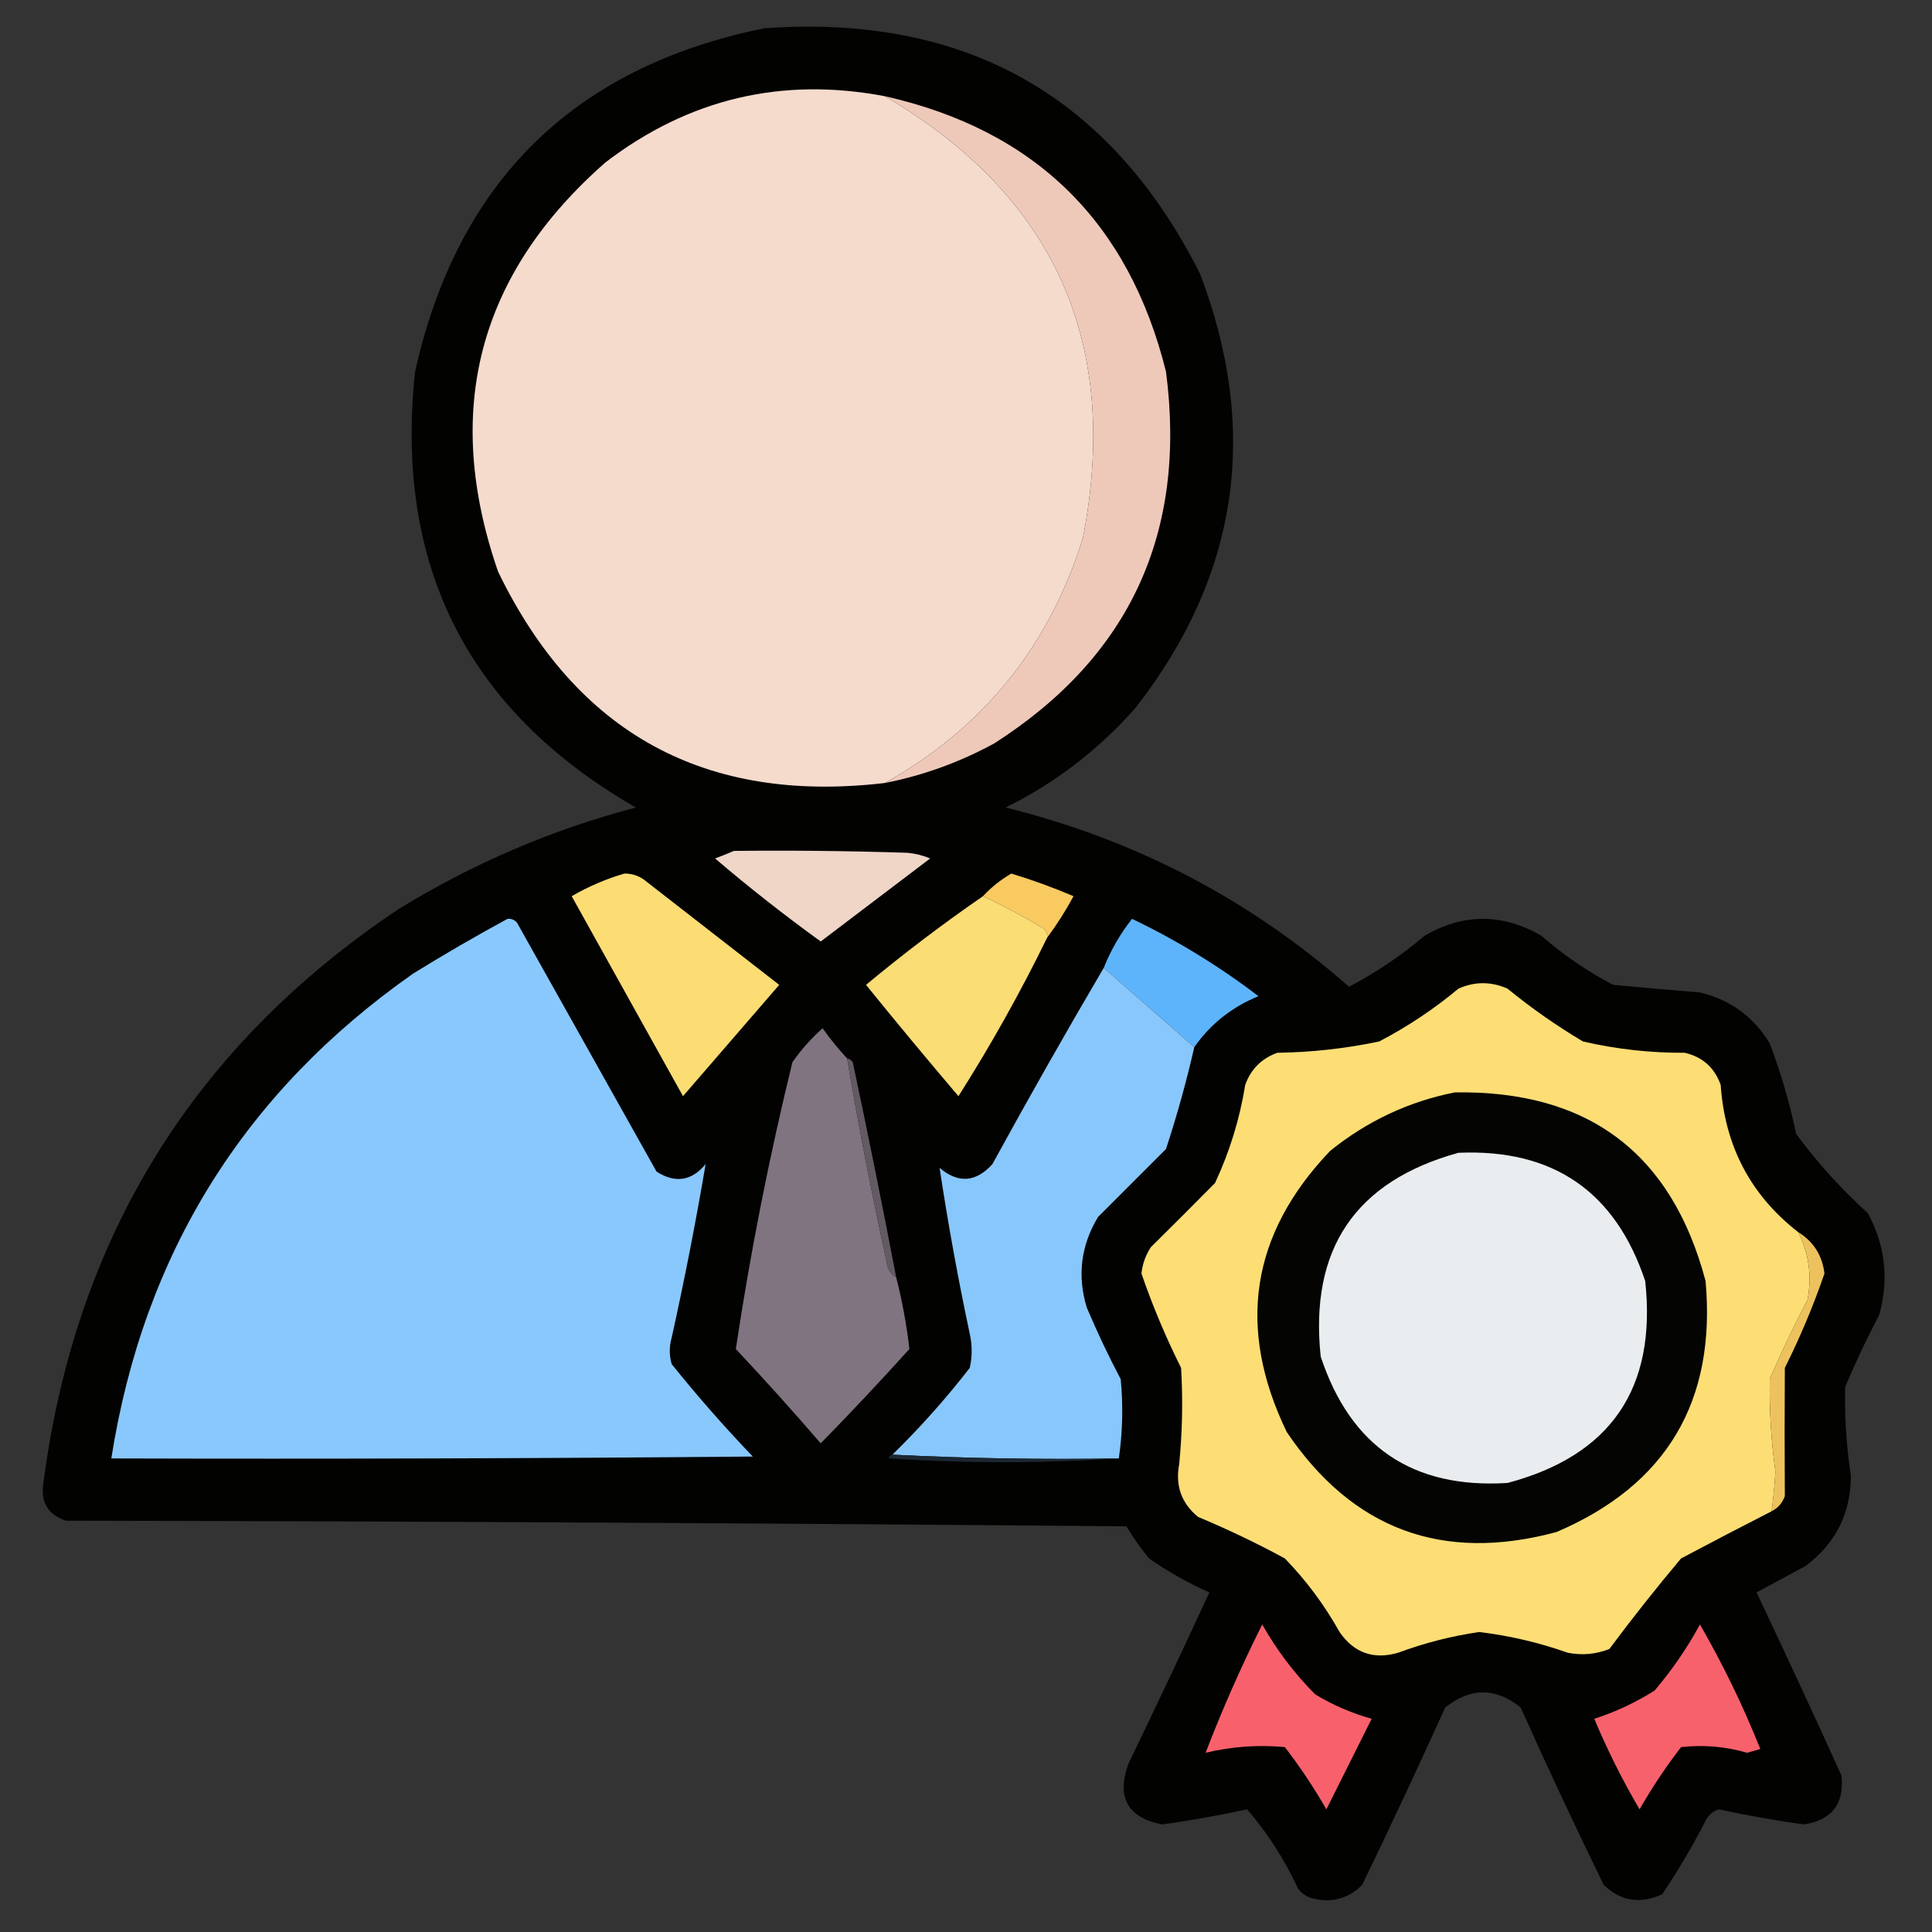 <?xml version="1.0" encoding="UTF-8"?>
<!DOCTYPE svg PUBLIC "-//W3C//DTD SVG 1.1//EN" "http://www.w3.org/Graphics/SVG/1.1/DTD/svg11.dtd">
<svg xmlns="http://www.w3.org/2000/svg" version="1.1" width="512px" height="512px" style="shape-rendering:geometricPrecision; text-rendering:geometricPrecision; image-rendering:optimizeQuality; fill-rule:evenodd; clip-rule:evenodd" xmlns:xlink="http://www.w3.org/1999/xlink">
<rect width="100%" height="100%" fill="#333333" stroke="none"/>
<g><path style="opacity:0.972" fill="#020201" d="M 202.5,7.5 C 255.702,3.67 294.202,25.337 318,72.5C 333.889,114.152 328.223,152.486 301,187.5C 291.21,198.632 279.71,207.465 266.5,214C 300.847,222.504 331.18,238.337 357.5,261.5C 364.685,257.743 371.352,253.243 377.5,248C 387.833,242 398.167,242 408.5,248C 414.313,253.075 420.646,257.408 427.5,261C 435.162,261.722 442.829,262.388 450.5,263C 458.535,264.935 464.702,269.435 469,276.5C 471.953,284.313 474.287,292.313 476,300.5C 481.594,308.098 487.927,315.098 495,321.5C 499.637,330.081 500.637,339.081 498,348.5C 494.727,354.712 491.727,361.046 489,367.5C 488.794,375.358 489.294,383.192 490.5,391C 490.495,401.011 486.495,409.011 478.5,415C 474.167,417.333 469.833,419.667 465.5,422C 473.129,438.091 480.629,454.258 488,470.5C 488.83,478.006 485.497,482.339 478,483.5C 470.451,482.436 462.951,481.103 455.5,479.5C 453.912,480.01 452.745,481.01 452,482.5C 448.545,489.247 444.711,495.747 440.5,502C 434.637,504.67 429.47,503.837 425,499.5C 417.393,483.954 410.06,468.287 403,452.5C 396.333,447.167 389.667,447.167 383,452.5C 375.86,468.252 368.527,483.919 361,499.5C 357.257,503.259 352.757,504.426 347.5,503C 346.069,502.535 344.903,501.701 344,500.5C 340.418,492.783 335.918,485.783 330.5,479.5C 323.049,481.103 315.549,482.436 308,483.5C 298.836,481.695 295.836,476.361 299,467.5C 306.311,452.378 313.478,437.212 320.5,422C 314.875,419.521 309.542,416.521 304.5,413C 302.306,410.305 300.306,407.472 298.5,404.5C 204.835,403.667 111.168,403.167 17.5,403C 12.706,401.42 10.706,398.087 11.5,393C 19.991,327.915 51.324,277.249 105.5,241C 125.13,228.898 146.13,219.898 168.5,214C 123.993,188.413 104.493,149.913 110,98.5C 121.233,48.1 152.066,17.766 202.5,7.5 Z"/></g>
<g><path style="opacity:1" fill="#f5dbcc" d="M 234.5,25.5 C 279.497,51.94 296.997,90.939 287,142.5C 278.081,171.237 260.581,192.904 234.5,207.5C 186.957,213.09 152.791,194.423 132,151.5C 117.217,108.794 126.717,72.627 160.5,43C 182.548,26.155 207.214,20.322 234.5,25.5 Z"/></g>
<g><path style="opacity:1" fill="#eec9ba" d="M 234.5,25.5 C 274.303,34.469 299.136,58.802 309,98.5C 314.574,141.182 299.408,174.015 263.5,197C 254.345,201.996 244.678,205.496 234.5,207.5C 260.581,192.904 278.081,171.237 287,142.5C 296.997,90.939 279.497,51.94 234.5,25.5 Z"/></g>
<g><path style="opacity:1" fill="#efd6c7" d="M 194.5,225.5 C 209.837,225.333 225.17,225.5 240.5,226C 242.577,226.192 244.577,226.692 246.5,227.5C 236.833,234.833 227.167,242.167 217.5,249.5C 207.88,242.548 198.546,235.215 189.5,227.5C 191.291,226.83 192.958,226.163 194.5,225.5 Z"/></g>
<g><path style="opacity:1" fill="#fbdd74" d="M 165.5,231.5 C 167.308,231.491 168.975,231.991 170.5,233C 182.5,242.333 194.5,251.667 206.5,261C 198,270.833 189.5,280.667 181,290.5C 171.167,272.833 161.333,255.167 151.5,237.5C 156.015,234.892 160.682,232.892 165.5,231.5 Z"/></g>
<g><path style="opacity:1" fill="#f8ca60" d="M 277.5,248.5 C 277.586,247.504 277.252,246.671 276.5,246C 271.298,242.899 265.965,240.066 260.5,237.5C 262.674,235.154 265.174,233.154 268,231.5C 273.624,233.208 279.124,235.208 284.5,237.5C 282.392,241.401 280.059,245.067 277.5,248.5 Z"/></g>
<g><path style="opacity:1" fill="#fbdd75" d="M 260.5,237.5 C 265.965,240.066 271.298,242.899 276.5,246C 277.252,246.671 277.586,247.504 277.5,248.5C 270.451,262.93 262.618,276.93 254,290.5C 245.714,280.759 237.547,270.926 229.5,261C 239.534,252.663 249.867,244.83 260.5,237.5 Z"/></g>
<g><path style="opacity:1" fill="#89c8fd" d="M 134.5,243.5 C 135.496,243.414 136.329,243.748 137,244.5C 149.333,266.5 161.667,288.5 174,310.5C 178.962,313.649 183.295,312.982 187,308.5C 184.398,323.845 181.398,339.178 178,354.5C 177.333,356.833 177.333,359.167 178,361.5C 184.794,369.963 191.961,378.13 199.5,386C 142.834,386.5 86.168,386.667 29.5,386.5C 38.018,332.284 64.684,289.451 109.5,258C 117.743,252.904 126.077,248.071 134.5,243.5 Z"/></g>
<g><path style="opacity:1" fill="#5eb4fa" d="M 316.5,277.5 C 308.475,270.471 300.475,263.471 292.5,256.5C 294.374,251.796 296.874,247.462 300,243.5C 311.901,249.198 323.068,256.031 333.5,264C 326.469,266.873 320.802,271.373 316.5,277.5 Z"/></g>
<g><path style="opacity:1" fill="#88c7fc" d="M 292.5,256.5 C 300.475,263.471 308.475,270.471 316.5,277.5C 314.427,286.59 311.927,295.59 309,304.5C 302.973,310.527 296.973,316.527 291,322.5C 286.445,330.053 285.445,338.053 288,346.5C 290.727,352.954 293.727,359.288 297,365.5C 297.675,372.528 297.508,379.528 296.5,386.5C 276.326,386.83 256.326,386.497 236.5,385.5C 243.839,378.325 250.672,370.659 257,362.5C 257.667,359.5 257.667,356.5 257,353.5C 253.884,338.848 251.217,324.182 249,309.5C 253.954,313.677 258.62,313.343 263,308.5C 272.608,290.942 282.441,273.608 292.5,256.5 Z"/></g>
<g><path style="opacity:1" fill="#fcde75" d="M 476.5,326.5 C 479.386,332.103 480.22,338.103 479,344.5C 475.394,351.379 472.061,358.379 469,365.5C 468.876,373.685 469.376,381.851 470.5,390C 470.293,393.523 469.96,397.023 469.5,400.5C 461.56,404.553 453.56,408.72 445.5,413C 438.926,420.818 432.593,428.818 426.5,437C 422.928,438.405 419.261,438.738 415.5,438C 407.861,435.298 400.027,433.465 392,432.5C 384.66,433.569 377.494,435.402 370.5,438C 363.989,439.874 358.822,438.041 355,432.5C 351.02,425.376 346.186,418.876 340.5,413C 333.04,408.955 325.373,405.288 317.5,402C 313.093,398.39 311.427,393.723 312.5,388C 313.333,379.507 313.5,371.007 313,362.5C 308.936,354.376 305.436,346.043 302.5,337.5C 302.763,334.972 303.596,332.639 305,330.5C 310.752,324.816 316.419,319.15 322,313.5C 325.869,305.224 328.536,296.558 330,287.5C 331.5,283.333 334.333,280.5 338.5,279C 347.616,278.869 356.616,277.869 365.5,276C 373.016,272.078 380.016,267.411 386.5,262C 390.805,260.077 395.138,260.077 399.5,262C 405.817,267.159 412.484,271.826 419.5,276C 428.358,278.047 437.358,279.047 446.5,279C 451.206,280.105 454.373,282.938 456,287.5C 457.099,303.705 463.932,316.705 476.5,326.5 Z"/></g>
<g><path style="opacity:1" fill="#817481" d="M 224.5,280.5 C 227.55,298.582 231.05,316.582 235,334.5C 235.2,336.32 236.034,337.653 237.5,338.5C 239.102,344.782 240.269,351.116 241,357.5C 233.322,366.01 225.489,374.344 217.5,382.5C 210.185,374.017 202.685,365.684 195,357.5C 198.832,332.005 203.832,306.671 210,281.5C 212.295,278.203 214.962,275.203 218,272.5C 220.001,275.331 222.167,277.997 224.5,280.5 Z"/></g>
<g><path style="opacity:1" fill="#040402" d="M 385.5,289.5 C 420.85,288.9 443.017,305.567 452,339.5C 454.832,371.357 441.665,393.524 412.5,406C 382.283,414.152 358.449,405.319 341,379.5C 327.644,351.852 331.477,327.018 352.5,305C 362.314,297.09 373.314,291.924 385.5,289.5 Z"/></g>
<g><path style="opacity:1" fill="#635a63" d="M 224.5,280.5 C 225.117,280.611 225.617,280.944 226,281.5C 230.028,300.475 233.862,319.475 237.5,338.5C 236.034,337.653 235.2,336.32 235,334.5C 231.05,316.582 227.55,298.582 224.5,280.5 Z"/></g>
<g><path style="opacity:1" fill="#eaedef" d="M 386.5,305.5 C 411.586,304.43 428.086,315.764 436,339.5C 439.068,367.894 426.901,385.728 399.5,393C 374.394,394.562 357.894,383.395 350,359.5C 346.998,331.036 359.165,313.036 386.5,305.5 Z"/></g>
<g><path style="opacity:1" fill="#edc25e" d="M 476.5,326.5 C 480.589,329.004 482.923,332.671 483.5,337.5C 480.564,346.043 477.064,354.376 473,362.5C 472.926,373.836 472.926,385.169 473,396.5C 472.34,398.324 471.173,399.657 469.5,400.5C 469.96,397.023 470.293,393.523 470.5,390C 469.376,381.851 468.876,373.685 469,365.5C 472.061,358.379 475.394,351.379 479,344.5C 480.22,338.103 479.386,332.103 476.5,326.5 Z"/></g>
<g><path style="opacity:1" fill="#1b2732" d="M 236.5,385.5 C 256.326,386.497 276.326,386.83 296.5,386.5C 276.329,387.828 255.996,387.828 235.5,386.5C 235.624,385.893 235.957,385.56 236.5,385.5 Z"/></g>
<g><path style="opacity:1" fill="#f7616c" d="M 450.5,430.5 C 456.576,441.016 461.909,452.016 466.5,463.5C 465.333,463.833 464.167,464.167 463,464.5C 457.256,462.842 451.423,462.342 445.5,463C 441.461,468.242 437.795,473.742 434.5,479.5C 429.973,471.779 425.973,463.779 422.5,455.5C 428.157,453.671 433.49,451.171 438.5,448C 443.138,442.543 447.138,436.71 450.5,430.5 Z"/></g>
<g><path style="opacity:1" fill="#f8616c" d="M 334.5,430.5 C 338.296,437.226 342.962,443.393 348.5,449C 353.183,451.841 358.183,454.007 363.5,455.5C 359.484,463.531 355.484,471.531 351.5,479.5C 348.205,473.742 344.539,468.242 340.5,463C 333.412,462.341 326.412,462.841 319.5,464.5C 323.947,452.938 328.947,441.605 334.5,430.5 Z"/></g>
</svg>

